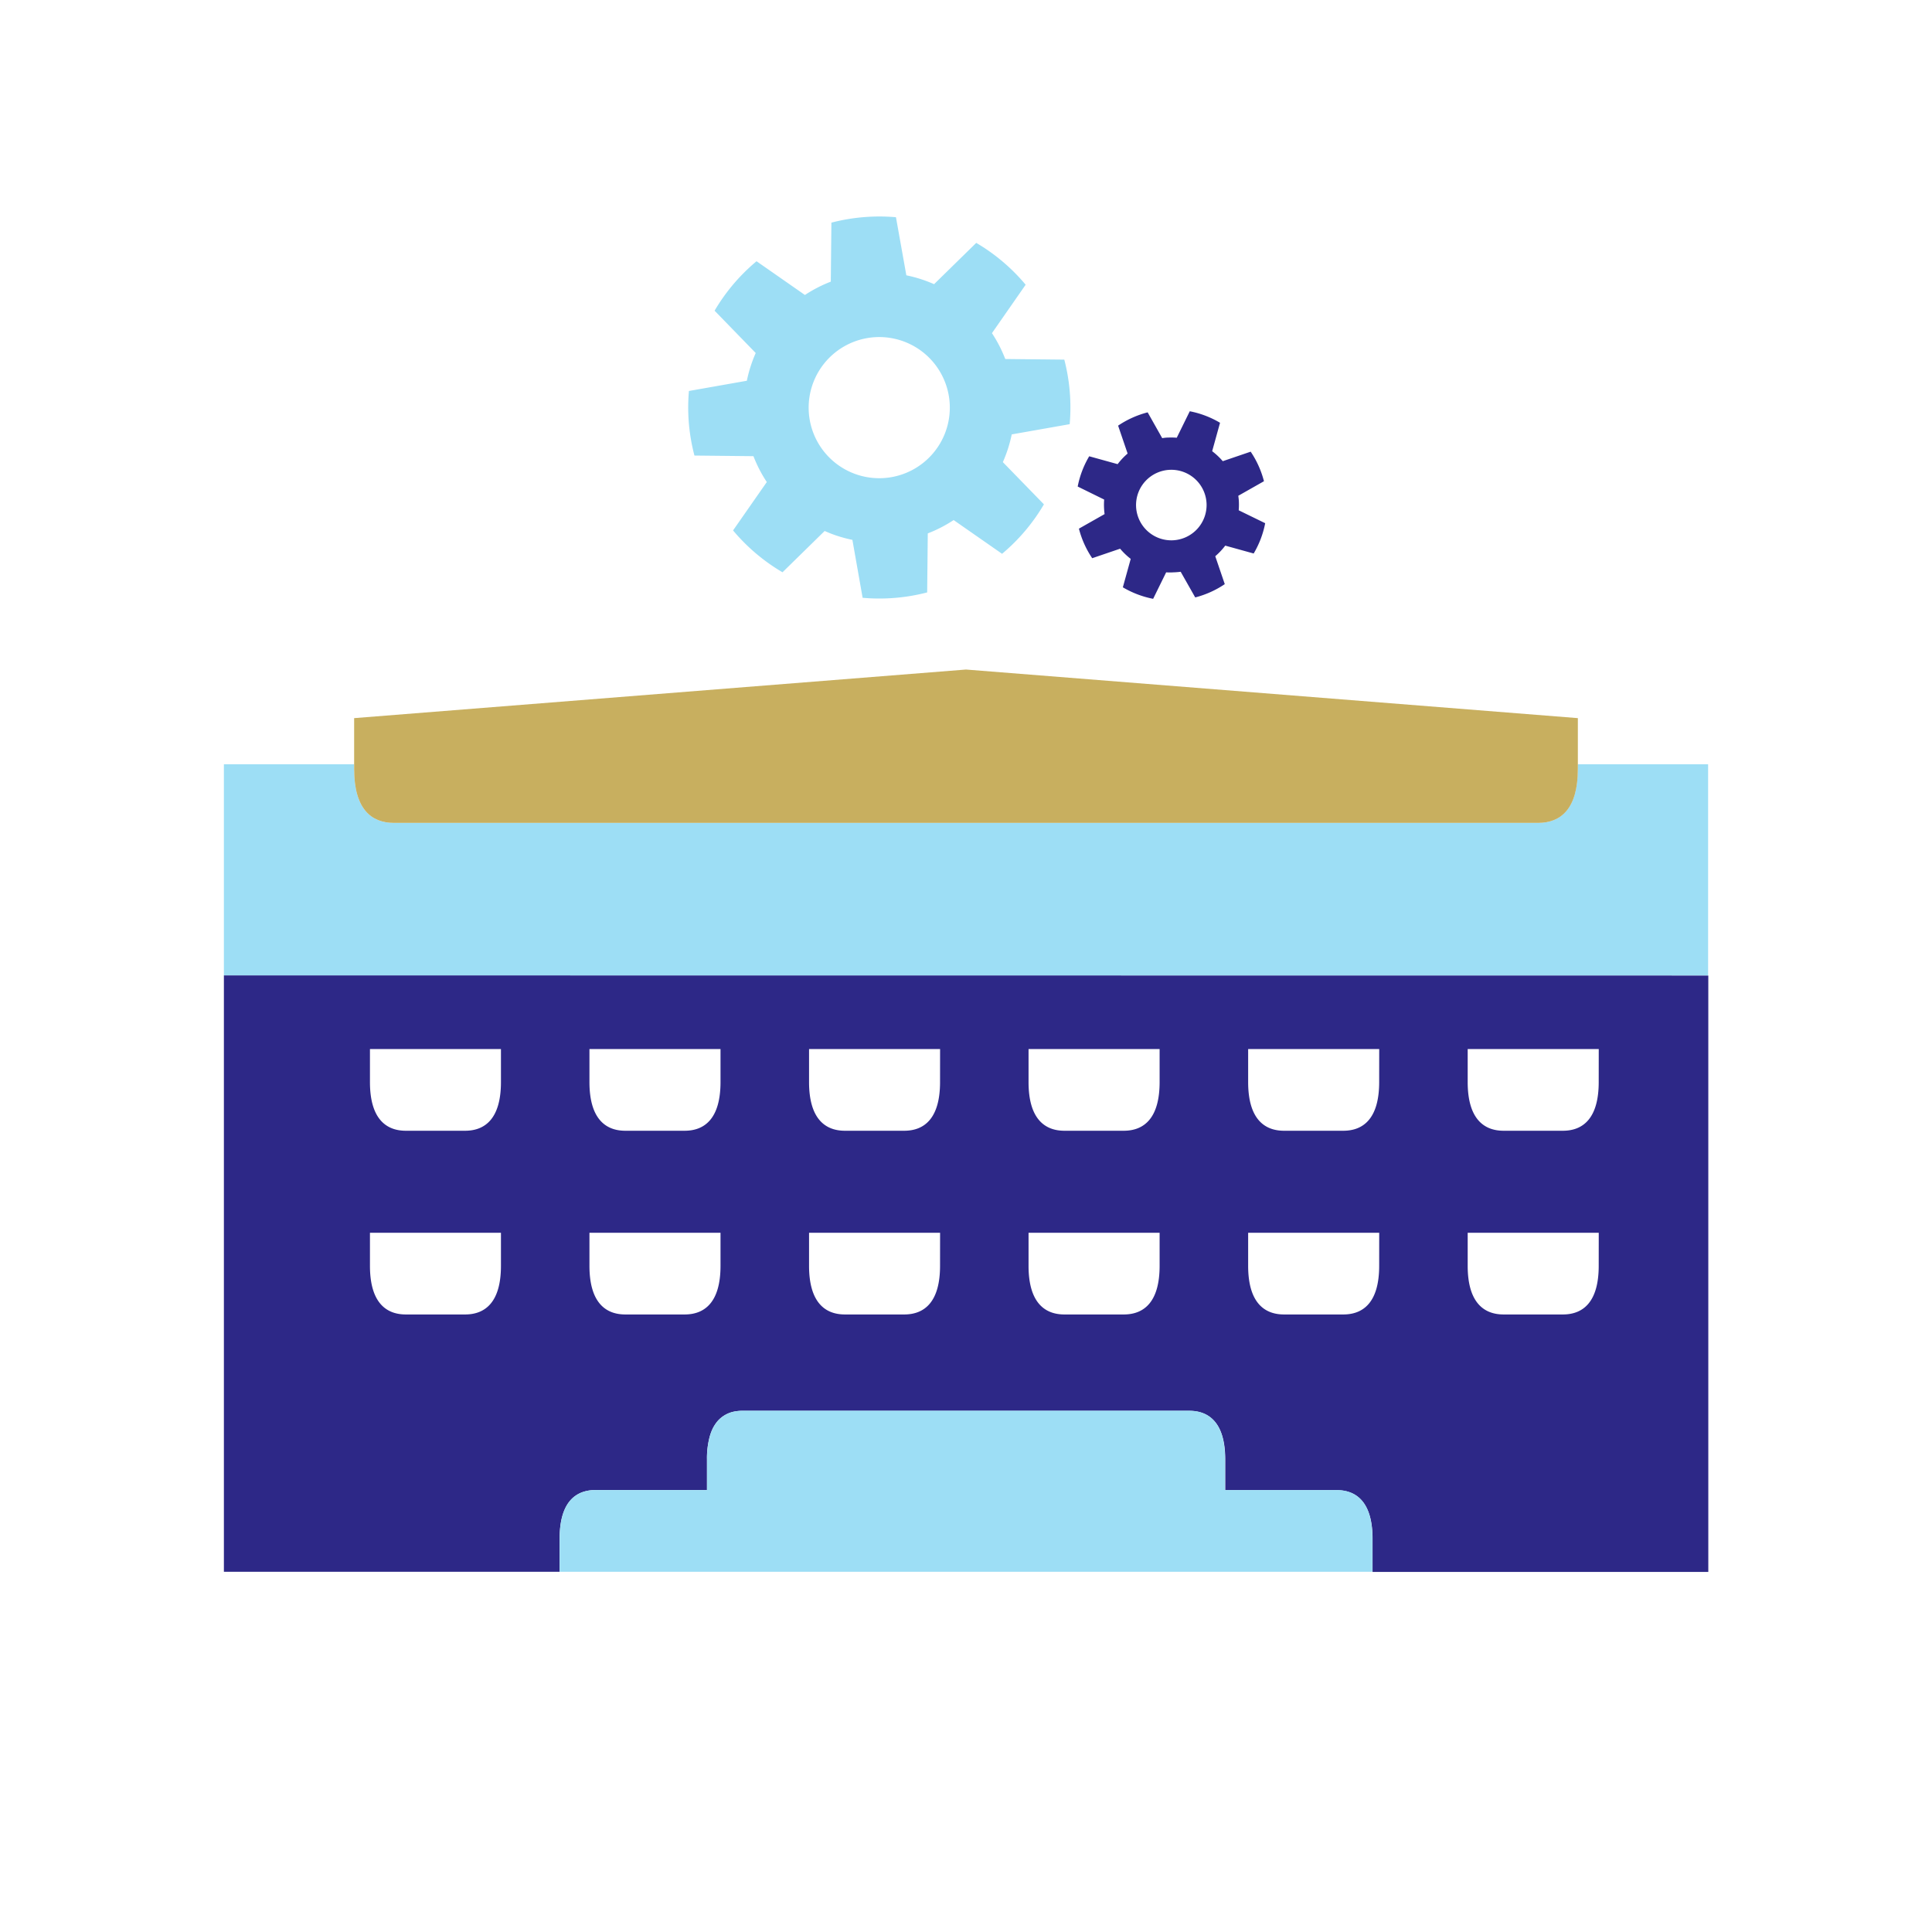 <?xml version="1.0"?>
<svg xmlns="http://www.w3.org/2000/svg" id="Piktogramme" viewBox="0 0 566.93 566.93" width="120" height="120"><defs><style>.cls-1{fill:#9ddef5;}.cls-2{fill:#c8af5f;}.cls-3{fill:#2d2887;}.cls-4{fill:none;}</style></defs><path class="cls-1" d="M463,224.26v1.41c0,11.65-5,15.8-11.65,15.8H115.57c-6.68,0-11.65-4.15-11.65-15.8v-1.41H65.7v62H501.23v-62Z"/><path class="cls-2" d="M115.57,241.47H451.36c6.68,0,11.65-4.15,11.65-15.8V210.73L283.46,196.47,103.92,210.73v14.94C103.92,237.32,108.89,241.47,115.57,241.47Z"/><path class="cls-1" d="M202.16,114.73l17-3a38.2,38.2,0,0,1,1.08-4.14,39.79,39.79,0,0,1,1.52-4L209.69,91.17A55.54,55.54,0,0,1,222,76.66l14.2,9.9a39.49,39.49,0,0,1,7.59-3.91l.18-17.32a56.06,56.06,0,0,1,18.94-1.59l3.05,17.05a39.65,39.65,0,0,1,8.14,2.6l12.37-12.12a55.72,55.72,0,0,1,14.5,12.28l-9.89,14.21a40.06,40.06,0,0,1,3.91,7.59l17.32.18a55.81,55.81,0,0,1,1.58,18.94l-17,3a42.14,42.14,0,0,1-1.09,4.14,40.73,40.73,0,0,1-1.52,4L306.33,148a55.74,55.74,0,0,1-12.28,14.51l-14.21-9.9a39.76,39.76,0,0,1-7.59,3.91l-.18,17.32a55.79,55.79,0,0,1-18.94,1.58l-3-17a40.66,40.66,0,0,1-4.14-1.08,37.56,37.56,0,0,1-4-1.53l-12.37,12.12a55.74,55.74,0,0,1-14.51-12.28l9.9-14.2a39.82,39.82,0,0,1-3.92-7.59l-17.31-.18A55.31,55.31,0,0,1,202.16,114.73Zm49.53,24.61a20.71,20.71,0,1,0-13.42-26A20.7,20.7,0,0,0,251.69,139.34Z"/><path class="cls-3" d="M363.49,149.74a18.81,18.81,0,0,0,.06-2.13c0-.72-.09-1.44-.18-2.13l7.53-4.27a27.89,27.89,0,0,0-3.9-8.67l-8.19,2.79a19.6,19.6,0,0,0-3.11-2.93l2.31-8.34a27.75,27.75,0,0,0-8.88-3.38l-3.82,7.77a19.05,19.05,0,0,0-2.14-.06q-1.08,0-2.13.18L336.77,121a28,28,0,0,0-8.67,3.9l2.79,8.19a20.07,20.07,0,0,0-2.93,3.11l-8.34-2.31a27.75,27.75,0,0,0-3.38,8.88l7.77,3.82a19.06,19.06,0,0,0-.05,2.14,21.34,21.34,0,0,0,.17,2.13l-7.53,4.27a27.89,27.89,0,0,0,3.9,8.67l8.19-2.79A20.07,20.07,0,0,0,331.8,164l-2.31,8.34a28,28,0,0,0,8.89,3.38l3.82-7.77a16.75,16.75,0,0,0,2.13,0,20.87,20.87,0,0,0,2.13-.17l4.27,7.53a27.89,27.89,0,0,0,8.67-3.9l-2.79-8.19a20.07,20.07,0,0,0,2.93-3.11l8.34,2.31a27.72,27.72,0,0,0,3.38-8.89Zm-19.43,8.81a10.35,10.35,0,1,1,10-10.66A10.36,10.36,0,0,1,344.06,158.55Z"/><path class="cls-4" d="M108.56,317.52c0,10.53,4.49,14.29,10.53,14.29h17.39c6,0,10.53-3.76,10.53-14.29v-9.69H108.56Z"/><path class="cls-4" d="M237.41,317.52c0,10.53,4.49,14.29,10.53,14.29h17.39c6,0,10.53-3.76,10.53-14.29v-9.69H237.41Z"/><path class="cls-4" d="M237.41,371.44c0,10.53,4.49,14.28,10.53,14.28h17.39c6,0,10.53-3.75,10.53-14.28v-9.7H237.41Z"/><path class="cls-4" d="M173,371.44c0,10.53,4.5,14.28,10.53,14.28h17.4c6,0,10.53-3.75,10.53-14.28v-9.7H173Z"/><path class="cls-4" d="M168.76,439a8.65,8.65,0,0,1,2.77-1.33A8.65,8.65,0,0,0,168.76,439Z"/><path class="cls-4" d="M174.75,437.25a11.6,11.6,0,0,0-3.22.42,11.6,11.6,0,0,1,3.22-.42Z"/><path class="cls-4" d="M359.48,428.26v9h0v-9c0-10.53-4.5-14.28-10.54-14.28h0C355,414,359.48,417.73,359.48,428.26Z"/><path class="cls-4" d="M108.56,371.44c0,10.53,4.49,14.28,10.53,14.28h17.39c6,0,10.53-3.75,10.53-14.28v-9.7H108.56Z"/><path class="cls-4" d="M173,317.52c0,10.53,4.5,14.29,10.53,14.29h17.4c6,0,10.53-3.76,10.53-14.29v-9.69H173Z"/><path class="cls-4" d="M430.68,371.44c0,10.53,4.5,14.28,10.54,14.28h17.39c6,0,10.53-3.75,10.53-14.28v-9.7H430.68Z"/><path class="cls-4" d="M430.68,317.52c0,10.53,4.5,14.29,10.54,14.29h17.39c6,0,10.53-3.76,10.53-14.29v-9.69H430.68Z"/><path class="cls-4" d="M301.83,371.44c0,10.53,4.5,14.28,10.53,14.28h17.4c6,0,10.53-3.75,10.53-14.28v-9.7H301.83Z"/><path class="cls-4" d="M366.26,317.52c0,10.53,4.49,14.29,10.53,14.29h17.39c6,0,10.54-3.76,10.54-14.29v-9.69H366.26Z"/><path class="cls-4" d="M301.83,317.52c0,10.53,4.5,14.29,10.53,14.29h17.4c6,0,10.53-3.76,10.53-14.29v-9.69H301.83Z"/><path class="cls-4" d="M366.26,371.44c0,10.53,4.49,14.28,10.53,14.28h17.39c6,0,10.54-3.75,10.54-14.28v-9.7H366.26Z"/><path class="cls-3" d="M65.7,286.23v175h98.51v-9.7c0-6.58,1.76-10.52,4.55-12.54a8.65,8.65,0,0,1,2.77-1.33,11.6,11.6,0,0,1,3.22-.42h32.7v-9a24.55,24.55,0,0,1,.8-6.67c.13-.46.27-.89.43-1.31a11.06,11.06,0,0,1,1.77-3.11,8.72,8.72,0,0,1,5.35-3A12,12,0,0,1,218,414h131c6,0,10.54,3.75,10.54,14.28v9h32.7c6,0,10.53,3.76,10.53,14.29v9.7h98.52v-175ZM147,371.44c0,10.53-4.49,14.28-10.53,14.28H119.09c-6,0-10.53-3.75-10.53-14.28v-9.7H147Zm0-53.92c0,10.53-4.49,14.29-10.53,14.29H119.09c-6,0-10.53-3.76-10.53-14.29v-9.69H147Zm64.43,53.92c0,10.53-4.5,14.28-10.53,14.28h-17.4c-6,0-10.53-3.75-10.53-14.28v-9.7h38.46Zm0-53.92c0,10.53-4.5,14.29-10.53,14.29h-17.4c-6,0-10.53-3.76-10.53-14.29v-9.69h38.46Zm64.42,53.92c0,10.53-4.49,14.28-10.53,14.28H247.94c-6,0-10.53-3.75-10.53-14.28v-9.7h38.45Zm0-53.92c0,10.53-4.49,14.29-10.53,14.29H247.94c-6,0-10.53-3.76-10.53-14.29v-9.69h38.45Zm64.43,53.92c0,10.53-4.5,14.28-10.53,14.28h-17.4c-6,0-10.53-3.75-10.53-14.28v-9.7h38.46Zm0-53.92c0,10.53-4.5,14.29-10.53,14.29h-17.4c-6,0-10.53-3.76-10.53-14.29v-9.69h38.46Zm64.43,53.92c0,10.53-4.5,14.28-10.54,14.28H376.79c-6,0-10.53-3.75-10.53-14.28v-9.7h38.46Zm0-53.92c0,10.53-4.5,14.29-10.54,14.29H376.79c-6,0-10.53-3.76-10.53-14.29v-9.69h38.46Zm64.42,53.92c0,10.53-4.49,14.28-10.53,14.28H441.22c-6,0-10.54-3.75-10.54-14.28v-9.7h38.46Zm0-53.92c0,10.53-4.49,14.29-10.53,14.29H441.22c-6,0-10.54-3.76-10.54-14.29v-9.69h38.46Z"/><path class="cls-1" d="M359.48,437.25v-9c0-10.53-4.5-14.28-10.54-14.28H218a12,12,0,0,0-2.18.18,8.72,8.72,0,0,0-5.35,3,11.06,11.06,0,0,0-1.77,3.11c-.16.42-.3.85-.43,1.31a24.55,24.55,0,0,0-.8,6.67v9h-32.7a11.6,11.6,0,0,0-3.22.42,8.65,8.65,0,0,0-2.77,1.33c-2.79,2-4.55,6-4.55,12.54v9.7h238.5v-9.7c0-10.53-4.49-14.29-10.53-14.29Z"/><path class="cls-1" d="M218,414a12,12,0,0,0-2.18.18A12,12,0,0,1,218,414Z"/><path class="cls-1" d="M207.45,428.26a24.55,24.55,0,0,1,.8-6.67,24.55,24.55,0,0,0-.8,6.67v9h0Z"/><path class="cls-1" d="M208.68,420.28a11.06,11.06,0,0,1,1.77-3.11A11.06,11.06,0,0,0,208.68,420.28Z"/></svg>
